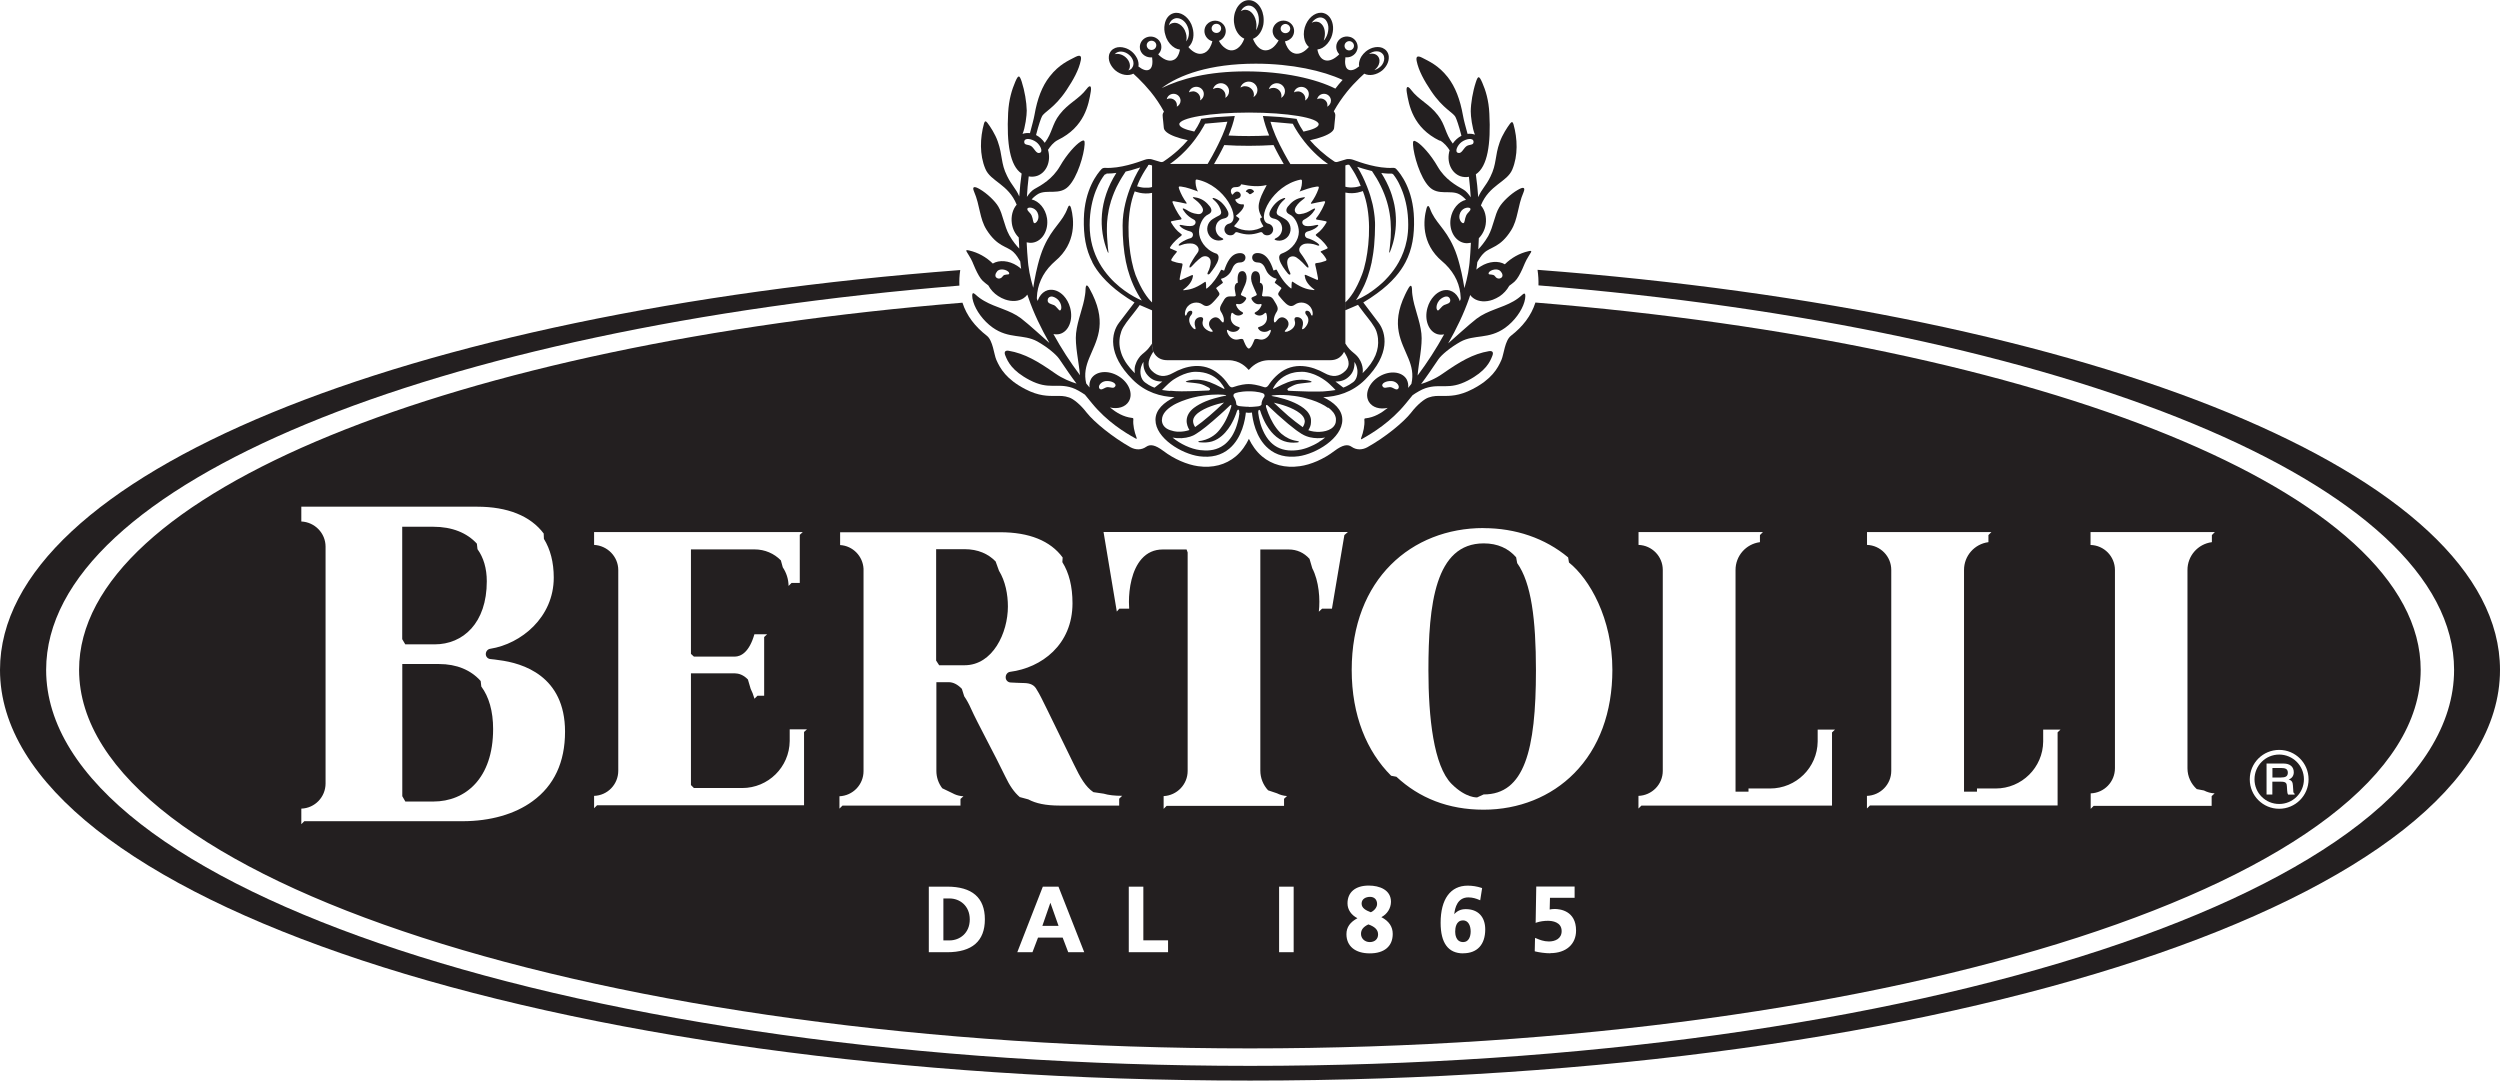 <?xml version="1.0" encoding="UTF-8"?>
<svg xmlns="http://www.w3.org/2000/svg" id="Layer_2" data-name="Layer 2" viewBox="0 0 327.81 141.69">
  <defs>
    <style>
      .cls-1 {
        fill: #231f20;
        stroke-width: 0px;
      }
    </style>
  </defs>
  <g id="Layer_1-2" data-name="Layer 1">
    <g>
      <path class="cls-1" d="M10.37,87.83c0,27.42,68.73,49.64,153.52,49.64s153.52-22.23,153.52-49.64c0-23.24-49.39-42.75-116.08-48.16-.55,1.73-1.66,3.16-3.2,4.35-.81.62-.94,2.45-1.25,3.16-.5,1.16-1.3,2.55-3.79,3.84-1.78.93-3,.9-3.98.9-.63-.01-1.12-.03-1.78.2-.56.18-1.5.94-2.3,1.99-.98,1.25-3.39,3.23-5.75,4.54-.66.36-1.43.38-2.06-.07-.5-.35-1.14-.28-2.26.56-1.37,1.05-3.09,1.8-4.53,1.99-1.92.27-3.63-.18-4.95-1.29-.78-.66-1.33-1.49-1.72-2.3-.39.81-.94,1.64-1.72,2.3-1.32,1.11-3.03,1.56-4.95,1.29-1.44-.2-3.15-.94-4.53-1.99-1.12-.84-1.75-.91-2.26-.56-.63.45-1.39.43-2.06.07-2.35-1.32-4.77-3.3-5.75-4.54-.8-1.05-1.74-1.81-2.3-1.99-.66-.23-1.15-.21-1.78-.2-.98,0-2.2.03-3.98-.9-2.48-1.29-3.28-2.68-3.79-3.84-.31-.7-.44-2.54-1.25-3.16-1.53-1.19-2.64-2.61-3.19-4.33C59.63,45.13,10.37,64.62,10.37,87.83ZM124.19,124.86h-2.4v-8.6h2.4c3.28,0,4.95,1.44,4.95,4.29s-1.67,4.31-4.95,4.31ZM140.07,124.86l-.73-1.92h-3.23c-.06.14-.73,1.92-.73,1.92h-1.99l3.35-8.6h2.05l3.38,8.6h-2.1ZM153.16,124.86h-5.15v-8.6h1.91v7.04h3.24v1.56ZM169.63,124.86h-1.91v-8.6h1.91v8.6ZM179.61,125.01c-1.91,0-3.06-.95-3.06-2.52,0-.91.48-1.57,1.44-2.09-.81-.42-1.3-1.12-1.3-1.95,0-1.46,1.04-2.33,2.78-2.33,1.42,0,2.92.56,2.92,2.13-.01.85-.5,1.62-1.26,2.01,1,.52,1.49,1.25,1.49,2.2,0,1.61-1.09,2.55-3,2.55ZM191.86,125.01c-1.96,0-2.96-1.35-2.96-4.01h0c0-3.1,1.29-4.87,3.55-4.87.61,0,1.23.1,1.81.29l.08.04-.25,1.59-.14-.06c-.36-.15-.83-.32-1.41-.32-1.43,0-1.77,1.36-1.85,2.2.39-.44.87-.66,1.51-.66,1.6,0,2.55,1,2.55,2.66,0,1.99-1.05,3.13-2.89,3.13ZM203.31,125c-.72,0-1.49-.12-1.99-.24l-.08-.03.04-1.75.21.08c.39.17.94.39,1.61.39.81,0,1.67-.36,1.67-1.36,0-1.21-1.26-1.35-1.8-1.35-.5,0-1,.07-1.47.22l-.14.06.08-4.77h5.03v1.47h-3.23c-.01.18-.03,1.32-.04,1.54.18-.04.39-.07.66-.07.66,0,2.8.21,2.8,2.83,0,1.8-1.32,2.96-3.37,2.96ZM295,102.18c0-2.13,1.73-3.85,3.86-3.85h0c2.13,0,3.85,1.73,3.85,3.86h0c0,2.13-1.73,3.86-3.86,3.86h0c-2.13,0-3.86-1.73-3.85-3.86h0ZM274.13,69.77h16.29l-.39.39h0v.93c-1.84.24-3.21,1.81-3.2,3.66v25.99c0,1.09.48,2.06,1.22,2.73l.94.18s0,0,0,0c.42.22.9.36,1.4.38l-.39.36v1.28h-15.47l-.39.39h0s0,0,0,0v-2.03c1.78-.06,3.18-1.52,3.18-3.3v-25.99c0-1.78-1.43-3.24-3.2-3.28v-1.68ZM244.79,104.36c1.77-.06,3.2-1.5,3.2-3.28v-26.35c0-1.77-1.41-3.22-3.18-3.28v-1.68h16.31l-.39.39v.93c-1.84.24-3.21,1.81-3.2,3.66v29.06h1.7v-.42h2.45c3.42,0,6.2-2.75,6.23-6.16v-1.56h2.27s0,0,0,0l-.38.36v9.59h-24.61l-.39.39v-1.65ZM214.83,104.36c1.77-.06,3.2-1.5,3.2-3.28v-26.35c0-1.77-1.41-3.22-3.18-3.28v-1.68h16.31l-.39.39v.93c-1.84.24-3.21,1.81-3.2,3.66v29.06h1.7v-.42h2.83c3.42,0,6.2-2.74,6.24-6.16v-1.56h2.27s-.39.37-.39.37v9.59h-24.99l-.39.39h0v-1.65ZM194.53,69.25c4.18,0,8.07,1.32,11.09,3.84l.11.67c2.67,2.13,5.69,7.31,5.69,14.08,0,5.55-1.73,10.25-5.01,13.56-3.03,3.07-7.25,4.77-11.88,4.77s-8.43-1.53-11.43-4.32l-.69-.13c-3.18-3.18-5.17-7.88-5.17-13.88,0-11.93,7.89-18.6,17.28-18.6ZM176.74,69.76h0s-.46.4-.46.4c-.13.81-1.53,9.06-1.63,9.65h-1.29l-.42.39h-.01c.19-1.59.03-4-.87-5.71,0,0,0,.01.01.02l-.36-1.23c-.73-.81-1.65-1.23-2.73-1.23h-3.72v29c0,.96.37,1.88,1.02,2.58h0s1.16.39,1.16.39c.4.2.84.33,1.32.36h0s-.39.36-.39.36v.93h-15.4l-.39.39h0v-1.67c1.75-.09,3.15-1.53,3.15-3.3v-27.36h0v-1.29l-.14-.39h-3.14c-1.09,0-2.02.41-2.75,1.23-1.3,1.47-1.67,3.87-1.67,5.65,0,.32.01.62.03.88h-1.29l-.33.38-1.74-10.43h32.03ZM110.06,104.41c1.77-.07,3.17-1.52,3.17-3.3,0,0,.01-26.48,0-26.53-.09-1.67-1.41-3.01-3.07-3.11v-1.68h20.98c3.82,0,6.59,1.12,8.2,3.31h0s-.04.61-.04.61c.88,1.4,1.33,3.2,1.33,5.39,0,5.47-4.09,8.46-8.16,8.99-.35.04-.6.35-.6.71v.03c0,.35.28.64.63.66.55.04,1,.04,1.36.06.13,0,.25.01.36.01.91.01,1.42.27,1.74.9.34.52.73,1.33,1.33,2.55l.21.43,3.3,6.76c.86,1.78,1.53,2.96,2.57,3.67l1.35.2c.64.19,1.43.28,2.42.28h0s-.39.38-.39.38v.9h-7.8c-1.82,0-3.13-.28-4.11-.81l-1.11-.3s0,.01.01.02c-.78-.66-1.37-1.56-1.91-2.69-1.35-2.82-3.73-7.17-4.5-8.91-.28-.64-.59-1.19-.9-1.64l-.31-.98c-.56-.58-1.14-.87-1.73-.87h-1.61v11.64c0,.82.27,1.62.77,2.27h0s1.37.66,1.37.66c.08.04.16.08.24.12.36.16.76.25,1.17.27h0s-.39.35-.39.35v.87h-15.47l-.39.39h-.01v-1.61ZM77.9,104.36c1.77-.06,3.17-1.51,3.17-3.3v-26.31c0-1.77-1.43-3.21-3.17-3.3v-1.68h27.36s0,0,0,0l-.39.36v6.31h-1.08l-.39.39c-.01-.9-.29-1.74-.76-2.44l-.25-.91c-.88-.9-2.1-1.44-3.45-1.44h-8.34v13.7l.39.36h0s0,0,0,0h0s1.3,0,1.3,0h0s4.05,0,4.05,0c.84-.01,1.91-.6,2.58-2.93h1.67s-.39.36-.39.36v7.7h-.88l-.39.39h0c-.15-.52-.32-.95-.5-1.3,0,0,0,0,0,0l-.36-1.22c-.59-.62-1.21-.8-1.72-.81h-5.75v14.65l.39.39h1.3s3.77,0,3.77,0h1.26c3.41,0,6.19-2.74,6.23-6.16v-1.54h2.27s0,0,0,0l-.39.35v9.61h-27.14l-.39.39v-1.65ZM39.51,106.03c1.78-.06,3.18-1.52,3.18-3.3v-31.05c0-1.78-1.42-3.22-3.18-3.3v-1.94h23.07c3.94,0,6.98,1.19,8.73,3.54,0,0-.01-.01-.02-.02l.03.7c.84,1.36,1.29,3.06,1.29,5.08,0,5.22-4.29,8.69-8.32,9.33-.34.04-.59.35-.59.69v.03c.01.34.28.61.62.63.38.04.76.08,1.12.14,3.09.39,8.65,2.05,8.65,9.38,0,4-1.43,7.07-4.26,9.12-2.31,1.7-5.57,2.62-9.16,2.62h-20.77l-.39.39v-2.05Z"></path>
      <path class="cls-1" d="M201.61,35.39c.1.71.14,1.39.12,2.03,68.93,5.57,120.06,26.03,120.06,50.42,0,28.68-70.68,51.92-157.87,51.92S6.05,116.52,6.05,87.84c0-24.36,50.98-44.79,119.75-50.39-.03-.64,0-1.32.11-2.04C52.83,40.98,0,62.34,0,87.84c0,29.75,71.87,53.85,163.91,53.85s163.9-24.11,163.9-53.85c0-25.54-52.97-46.92-126.2-52.46Z"></path>
      <path class="cls-1" d="M179.74,119.62c.41-.17.83-.62.83-1.08,0-.58-.36-.94-.92-.94s-1.11.27-1.11.88.58.9,1.21,1.14Z"></path>
      <path class="cls-1" d="M123.15,87.23h3.32c3.72,0,5.69-4.26,5.69-7.7,0-1.58-.33-3.33-1.17-4.69l-.44-1.22c-.95-.98-2.29-1.61-4.08-1.61h-3.72v14.61l.39.6h0Z"></path>
      <path class="cls-1" d="M179.43,121.21c-.67.32-.97.7-.97,1.25,0,.6.5,1.07,1.15,1.07s1.09-.39,1.09-1-.42-1.02-1.28-1.32Z"></path>
      <path class="cls-1" d="M191.82,120.69c-.91,0-1.01,1.02-1.01,1.47,0,.32.07,1.37,1.05,1.37.73,0,.98-.74.98-1.39,0-.7-.27-1.46-1.02-1.46Z"></path>
      <path class="cls-1" d="M136.68,121.4h2.12c-.08-.25-.91-2.59-1.07-3.03-.14.43-.97,2.78-1.05,3.03Z"></path>
      <path class="cls-1" d="M53.13,105.1h3.69c4.21,0,7.84-3.03,7.84-9.51,0-2.35-.55-4.22-1.55-5.57h0s-.08-.72-.08-.72c-1.28-1.44-3.14-2.23-5.47-2.23h-4.81v17.33h0l.39.68v.02Z"></path>
      <path class="cls-1" d="M299.99,101.32c0-.48-.31-.62-.9-.62h-1.12v1.25h1.11c.6,0,.91-.15.91-.63Z"></path>
      <path class="cls-1" d="M298.86,105.42c1.79,0,3.24-1.45,3.24-3.24,0-1.79-1.45-3.23-3.24-3.24-1.79,0-3.24,1.45-3.24,3.24v.02c0,1.78,1.45,3.23,3.24,3.22ZM297.21,100.12h1.99s.25,0,.25,0c.81,0,1.32.42,1.32,1.14,0,.46-.25.81-.67.95.43.13.53.36.56.81l.04.59c.01.24.01.38.18.46v.12h-.85c-.1-.15-.11-.32-.13-.55l-.03-.49c-.01-.42-.11-.65-.73-.65h-1.18v1.68h-.76v-4.08Z"></path>
      <path class="cls-1" d="M53.13,84.49h3.87c3.72,0,6.83-2.79,6.83-8.27,0-1.7-.43-3.12-1.22-4.21l-.08-.72c-1.29-1.42-3.25-2.22-5.71-2.22h-4.08v14.74h0l.39.66h0Z"></path>
      <path class="cls-1" d="M124.51,117.81h-.81v5.5h.81c1.32,0,2.65-.94,2.65-2.75s-1.33-2.75-2.65-2.75Z"></path>
      <path class="cls-1" d="M163.88,24.78c-.2,0-.39.1-.5.27-.03.06-.03.08.03.1.28.07.36.32.48.32s.32-.15.49-.28c.06-.03.07-.06.03-.13-.11-.17-.29-.28-.52-.28Z"></path>
      <path class="cls-1" d="M160.98,27.67c-.31-.69-.95-1.39-1.63-1.64-.27-.11-.59-.15-.1.26.53.45.83,1.15.87,1.49.03.18-.06.36-.22.45-.3.15-.6.31-.88.49-.71.44-.94,1.37-.5,2.09.35.59,1.05.86,1.71.67.25-.07.22-.17.01-.27-.55-.23-.9-.81-.83-1.43.11-.76.65-1.05,1.11-1.14.62-.13.64-.59.46-.98Z"></path>
      <path class="cls-1" d="M172.67,31.81c-.41-.28-.91-.5-1.22-.57-.42-.1-.52-.77.04-.9.44-.11.88-.32,1.11-.5.42-.34.3-.41-.13-.31-.35.09-.94.17-1.29.09-.52-.14-.52-.66-.2-.81.46-.24.87-.56,1.14-.9.53-.65.36-.7-.17-.38-.41.25-.76.46-1.49.55-.52.07-.74-.35-.67-.66.1-.39.53-.87.95-1.18.46-.34.59-.48-.18-.3-.79.18-1.26.62-1.7,1.16-.24.32-.32.74.2,1,.76.32,1.25,1.43,1.25,2.3,0,1.03-.79,2.31-2.2,2.83-.36.13-.43.43-.35.78.14.61.73,1.39,1.1,1.84.03.04.06.07.1.1.1.08.21.08.24,0,.02-.05,0-.15-.07-.28-.2-.34-.34-.94-.35-1.23,0-.16.02-.3.07-.42.19-.42.74-.52,1.13-.27.11.07.24.17.38.28.27.23.57.52.8.78.39.45.56.35.27-.22-.1-.19-.21-.37-.32-.55-.18-.29-.37-.58-.58-.85-.43-.52,0-1.11.59-1.23.39-.07,1.02-.01,1.43.15.52.23.6.04.13-.29Z"></path>
      <path class="cls-1" d="M159.41,33.23c-1.42-.52-2.19-1.81-2.19-2.83,0-.87.48-1.98,1.24-2.3.52-.25.43-.67.2-1-.43-.55-.91-.98-1.68-1.17-.79-.18-.66-.04-.2.3.42.31.85.79.95,1.18.07.31-.15.73-.67.66-.73-.09-1.08-.3-1.47-.55-.55-.32-.71-.27-.18.38.27.34.67.66,1.14.9.32.15.32.67-.2.81-.35.08-.94,0-1.29-.08-.42-.1-.55-.03-.13.31.22.18.67.39,1.11.5.56.13.46.8.04.9-.31.07-.81.29-1.22.57-.48.34-.38.52.12.29.41-.17,1.04-.22,1.43-.15.59.13,1.02.71.59,1.23-.21.28-.4.56-.58.86-.11.18-.21.36-.31.54-.29.57-.12.67.27.22.23-.26.52-.55.79-.78.14-.12.27-.22.38-.29.4-.25.94-.15,1.13.27.05.12.08.25.07.42-.01.29-.15.9-.35,1.23-.07.14-.09.23-.06.28.03.08.13.07.23,0,.04-.02.07-.06.1-.1.36-.45.96-1.24,1.09-1.84.08-.35,0-.65-.35-.78Z"></path>
      <path class="cls-1" d="M169.01,30.82c.43-.72.21-1.65-.5-2.09-.29-.18-.58-.34-.88-.49-.16-.09-.25-.27-.23-.45.04-.34.34-1.04.87-1.49.49-.42.17-.38-.1-.26-.67.25-1.32.95-1.63,1.64-.18.39-.15.85.46.98.46.08,1,.38,1.11,1.14.07.62-.28,1.21-.81,1.43-.21.1-.25.2.01.27.65.19,1.35-.09,1.7-.67Z"></path>
      <path class="cls-1" d="M143.23,34.4c.34.65.78,1.29,1.32,1.9.65.74,1.44,1.46,2.42,2.18.54.39,1.14.79,1.79,1.18,0,0-1.29,1.7-2.02,2.65-1.01,1.32-1.59,4.11,1.77,7.46,1.71,1.71,3.73,2.24,5.5,2.31-1.37.66-2.5,1.63-2.5,2.97,0,2.41,3.45,4.47,5.74,4.78,1.59.21,2.9-.12,3.94-1,1.7-1.43,2.09-3.87,2.17-4.74,0,0,.24.04.39.04.17,0,.41-.04.41-.04.08.87.46,3.31,2.17,4.74,1.02.87,2.35,1.21,3.93,1,2.29-.31,5.75-2.37,5.75-4.78,0-1.35-1.12-2.31-2.5-2.97,1.75-.07,3.79-.6,5.5-2.31,3.35-3.35,2.76-6.14,1.75-7.46-.71-.95-2-2.65-2-2.65.66-.39,1.26-.79,1.8-1.19.98-.71,1.78-1.44,2.42-2.18.54-.62.97-1.25,1.31-1.9.9-1.72,1.18-3.58,1.12-5.72-.1-3.84-1.78-5.93-2.33-6.51-.1-.13-.35-.17-.45-.15-1.98.11-4.26-.71-5.23-1.07-.31-.11-.73-.1-.86-.06-.13.04-.95.28-1.14.34-.18.07-.41,0-.46-.06-1.39-.93-2.42-1.9-3.17-2.77,1.31-.29,2.29-.65,2.79-1.05.25-.2.38-.41.38-.62,0-.25.15-1.3.15-1.61,0-.18-.07-.35-.2-.52.5-.9,1.09-1.76,1.74-2.57.5-.62,1.05-1.21,1.63-1.77.2-.2.42-.39.63-.59.65.34,1.61.18,2.36-.43.25-.22.46-.48.6-.74.19-.34.28-.72.25-1.11-.03-.28-.14-.53-.32-.74-.15-.17-.34-.28-.53-.37-.38-.14-.83-.14-1.28,0-.33.11-.64.28-.91.51-.21.18-.39.39-.53.6-.22.35-.34.74-.34,1.11,0,.07.01.14.03.21-.55.45-1.06.62-1.42.43-.21-.1-.34-.34-.39-.64-.06-.28-.04-.6.01-.98.28.03.55-.01.8-.13.35-.17.63-.46.74-.85.03-.08.04-.17.06-.25.04-.55-.24-1.07-.73-1.33-.08-.04-.18-.09-.29-.11-.36-.1-.74-.06-1.07.11-.31.17-.56.46-.67.83-.04.17-.06.34-.04.5.03.31.17.61.39.83-.1.11-.18.2-.3.28-.55.46-1.14.67-1.63.49-.25-.09-.45-.25-.6-.49-.17-.24-.27-.55-.34-.9.23-.03.44-.1.65-.21.48-.27.88-.73,1.15-1.33.04-.11.08-.24.13-.37.14-.49.17-.97.08-1.4-.14-.72-.56-1.29-1.18-1.46-.87-.24-1.85.39-2.33,1.46-.25.55-.34,1.17-.24,1.77.08.5.29.93.63,1.21l-.13.13c-.52.56-1.12.85-1.7.73-.39-.09-.71-.34-.95-.73-.15-.24-.28-.53-.36-.87.33-.05.63-.22.86-.46.21-.24.34-.55.34-.9,0-.32-.11-.63-.32-.87-.25-.3-.65-.49-1.08-.49-.41,0-.81.18-1.08.49-.21.24-.34.55-.34.87,0,.33.13.65.35.9.12.14.27.26.44.34-.24.42-.52.77-.84,1-.3.21-.62.32-.94.3-.28-.01-.53-.13-.76-.3-.34-.27-.62-.69-.83-1.21.09-.03.18-.07.25-.12.56-.32.97-.97,1.12-1.77.03-.2.04-.39.04-.59,0-1.43-.87-2.59-1.95-2.59s-1.96,1.16-1.96,2.59c0,.2.02.39.06.59.14.8.56,1.44,1.11,1.77.06.04.13.07.2.1-.2.55-.49.97-.84,1.23-.23.17-.48.28-.74.3-.32.03-.65-.08-.94-.3-.31-.21-.59-.53-.81-.94.22-.08.41-.22.56-.39.21-.24.34-.55.34-.9,0-.32-.11-.63-.32-.87-.25-.3-.64-.49-1.08-.49-.41,0-.81.18-1.08.49-.21.24-.32.55-.32.87,0,.33.12.65.34.9.18.21.43.37.7.43-.08.34-.21.65-.36.9-.24.39-.57.65-.97.73-.56.13-1.18-.17-1.7-.73-.04-.04-.07-.08-.11-.13.32-.28.55-.7.63-1.21.07-.42.04-.89-.1-1.36-.04-.14-.09-.28-.14-.41-.48-1.07-1.46-1.7-2.34-1.46-.62.17-1.04.74-1.16,1.46-.09.47-.06.95.09,1.4.03.13.07.25.12.37.25.6.67,1.06,1.14,1.33.2.11.42.18.65.21-.06.35-.17.66-.32.9-.15.24-.35.41-.6.49-.49.18-1.08-.03-1.64-.49-.1-.08-.2-.17-.29-.28.23-.22.38-.51.41-.83.01-.17,0-.34-.04-.5-.11-.37-.36-.66-.69-.83-.42-.22-.92-.22-1.35,0-.49.26-.79.78-.73,1.33l.04.25c.12.38.4.69.76.85.25.11.53.16.8.13.05.32.06.66.01.98-.06.31-.2.55-.41.64-.35.18-.85.01-1.4-.43.01-.07.01-.14.03-.21,0-.37-.11-.76-.35-1.11-.33-.53-.84-.93-1.44-1.11-.44-.14-.9-.14-1.26,0-.21.09-.39.2-.53.36-.18.21-.3.46-.32.74-.04.35.04.74.25,1.11.16.28.36.53.6.74.74.62,1.7.77,2.36.43l.63.59c.57.56,1.12,1.15,1.63,1.77.66.81,1.25,1.69,1.75,2.61-.11.15-.17.31-.17.48,0,.31.15,1.36.15,1.61,0,.21.14.42.38.62.5.4,1.47.76,2.77,1.04-.74.87-1.77,1.85-3.16,2.78-.07.06-.28.13-.46.06-.18-.06-1.01-.3-1.14-.34-.13-.04-.55-.06-.86.06-.97.35-3.25,1.18-5.23,1.07-.1-.01-.35.03-.45.15-.55.58-2.24,2.67-2.33,6.51-.05,2.15.23,4.01,1.13,5.73ZM181.29,7.06c.09.09.15.2.18.32.1.34.01.76-.24,1.11-.09.11-.18.23-.31.32-.21.18-.45.31-.71.38.03-.03.07-.04.08-.07.21-.17.38-.38.49-.63.17-.39.14-.81-.1-1.11l-.03-.03c-.25-.3-.7-.38-1.14-.27.6-.45,1.37-.48,1.77-.03ZM148.41,8.95c-.11.14-.27.22-.45.28.38-.48.21-1.24-.38-1.74-.45-.38-1-.5-1.42-.38l.03-.03c.41-.46,1.23-.42,1.85.1.62.52.77,1.3.36,1.77ZM151.51,6.28c-.12.17-.31.27-.52.27-.21,0-.4-.09-.52-.27-.07-.1-.11-.21-.11-.34,0-.34.28-.6.63-.6s.63.27.63.6c0,.12-.04.24-.11.34ZM150.12,50.13c-.52-.39-.7-1.23-.51-1.97,0,0,0,0,0,0,.07-.25.17-.49.33-.7,0,0,0,0,0,.02,0,.07-.03.33.03.65,0,.02,0,.05.01.07,0,.03.01.06.02.09.08.3.22.64.5.94.48.53,1.01.8,1.91.8h0s-1.02.8-1.02.8c0,0-.58-.17-1.26-.69ZM153.46,51.27s-.08,0-.12-.01c-.07,0-.14-.01-.21-.02-.03,0-.07,0-.1-.01-.36-.04-.61-.08-.66-.09,0,0-.01,0-.01,0,0,0,.16-.17.42-.42.08-.07.16-.16.25-.24.06-.05.12-.11.18-.17.07-.06.15-.13.23-.2.03-.02.06-.04.08-.07.08-.07.17-.13.26-.2,0,0,0,0,0,0,.05-.04.1-.07.15-.1.1-.07.21-.14.33-.2.14-.08.28-.16.43-.23,0,0,0,0,0,0,.65-.32,1.38-.56,2.08-.56,1.44,0,2.37.52,2.96,1.07.02.02.04.04.06.05.03.03.06.06.09.09.05.05.1.1.14.16.21.25.36.48.46.65.02.04.04.07.06.11,0,0,0,0,0,0,0,0,0,.02.01.02.01.05.01.08,0,.09,0,0,0,0,0,0,0,0-.01,0-.02,0-.01,0-.02,0-.04,0-.01,0-.03-.01-.05-.02-.03-.02-.07-.04-.12-.06-.01,0-.03-.02-.05-.03-.04-.02-.07-.04-.11-.06-.02-.01-.05-.03-.08-.04-.02-.01-.05-.03-.08-.04-.36-.19-.87-.44-1.4-.64-.04-.01-.08-.03-.12-.04,0,0-.01,0-.02,0-.2-.07-.41-.13-.61-.17-1.14-.24-2.19-.01-2.36.15-.01.01-.01.02,0,.03,0,0,0,0,0,0s0,0,.01,0c0,0,.01,0,.02.01.13.05.5.07.95.12.03,0,.06,0,.09.01.05,0,.11.01.16.02.03,0,.05,0,.08.01.03,0,.05,0,.08.01.13.02.27.04.4.06.48.1.95.37,1.14.47,0,0,0,0,.01,0,.29.16.26.28.19.35-.02.02-.03.03-.05.04-.03.02-.05.03-.05.03,0,0-2.31.11-3.6.11-.52,0-1.05-.03-1.49-.08ZM152.36,55.06c0-.76.6-1.4,1.45-1.91.03-.02.06-.03.08-.05.06-.03.12-.07.18-.1.07-.04.13-.07.2-.1h0c.07-.04.15-.07.22-.1t0,0c.05-.02.11-.05.16-.07.11-.05.22-.09.33-.14.06-.02.11-.04.17-.06.02,0,.04-.01.06-.02.11-.04.22-.08.33-.12h0c.14-.05.29-.09.44-.14.15-.04.29-.08.44-.12t0,0c.48-.12.95-.21,1.38-.26,1.61-.22,2.58-.13,2.97-.06,0,0,0,0,0,0,0,0,0,.02,0,.03,0,0,0,.02.01.03h0c-.36.06-.86.17-1.42.33,0,0,0,0,0,0-.09.03-.19.06-.28.08h0c-.1.03-.19.06-.29.09-.05.02-.1.04-.16.05-.18.06-.37.14-.55.21-.55.23-1.08.51-1.54.86-.59.46-.9,1-.94,1.59-.03.53.17.98.36,1.3-.03.01-.05.02-.08.03-.02,0-.04.01-.06.02-.05.02-.1.03-.15.04t0,0s-.08.02-.12.03c-.08.02-.16.03-.25.05-.08.01-.16.02-.23.03-.08,0-.16.01-.24.02h-.01c-.13,0-.26,0-.39,0-.07,0-.15,0-.22-.02-.04,0-.08,0-.11-.01-.07-.01-.15-.02-.22-.04-.33-.07-.64-.18-.9-.34-.42-.28-.63-.66-.63-1.15ZM160.49,52.79c-.62.6-1.27,1.19-1.92,1.75-.64.55-1.3,1.07-1.86,1.46-.13-.2-.27-.48-.27-.79v-.06c.03-.35.24-.67.62-.98.98-.76,2.47-1.18,3.44-1.39ZM162.52,54.18c-.02.16-.05.36-.09.59-.01.08-.03.16-.05.24-.02.11-.05.23-.09.35-.02.06-.03.12-.05.18-.03.11-.07.22-.1.33-.04.11-.08.23-.12.34-.09.23-.2.46-.32.69-.1.19-.22.39-.36.57-.13.18-.28.36-.44.52-.08.08-.16.16-.25.23-.04.04-.09.07-.13.1-.03.02-.07.05-.1.07-.4.29-.85.48-1.35.59-.13.03-.25.05-.39.06-.41.05-.85.04-1.33-.02-1.21-.15-2.59-.81-3.6-1.64.79.15,1.64.09,2.3-.12.14-.04.27-.09.39-.15.11-.06.24-.11.36-.2h.01s.02-.02.03-.03c0,0,0,0,.01,0,.36-.22.77-.52,1.21-.87.05-.04.1-.08.15-.12.1-.08.2-.16.3-.25h0c.05-.04.1-.08.15-.13.06-.05.11-.09.17-.14.06-.05.11-.09.17-.14.11-.1.22-.19.33-.29h0c.22-.19.44-.39.66-.58.44-.39.87-.79,1.29-1.2.06-.06.12-.08.16-.04,0,0,0,0,0,0,0,0,0,0,0,0,.03.03.04.1,0,.21-.02.06-.04.12-.06.19,0,.02-.01.04-.02.07-.04.12-.09.26-.14.4-.07.18-.15.37-.24.57-.05.12-.11.24-.17.37-.05.09-.09.18-.14.28-.05.09-.1.19-.16.28-.04.06-.07.12-.11.18-.05.08-.1.16-.16.24-.08.12-.17.24-.25.35-.06.07-.12.15-.18.22-.06.07-.13.14-.19.21s-.13.13-.2.19c-.18.16-.37.29-.57.41h0c-.06.04-.13.08-.2.11-.02,0-.03.02-.05.03-.04.02-.08.04-.13.06-.25.12-.52.21-.79.27-.05.01-.09.02-.14.03-.05,0-.09.02-.14.02-.04,0-.09.02-.12.02-.02,0-.05.01-.07.02-.01,0-.03.01-.04.02-.06.03-.07.06-.03.08.01,0,.03.02.05.02.02,0,.05.01.09.02.04,0,.08,0,.12.01.54.05,1.05.02,1.53-.12.26-.08.5-.19.73-.33.76-.46,1.31-1.15,1.72-1.82.06-.1.11-.19.16-.29.05-.09.09-.17.13-.25.04-.08.08-.16.12-.24.02-.04.04-.08.05-.12.02-.04.04-.09.06-.13.13-.3.22-.56.28-.76.04-.12.09-.19.14-.22,0,0,.01,0,.02,0,.02,0,.03,0,.05,0,0,0,.02,0,.03.02,0,0,0,0,.01.01.01.01.02.03.03.05,0,.02.02.04.02.07.02.07.02.17,0,.29ZM163.76,53.34c-.56,0-1.11-.08-1.18-.08-.02,0-.06-.01-.1-.02,0,0-.02,0-.03,0-.15-.04-.36-.12-.34-.28,0-.07-.02-.18-.05-.3,0-.02-.01-.04-.02-.06,0-.02-.01-.04-.02-.06-.02-.06-.04-.11-.06-.16,0,0,0,0,0-.01-.05-.11-.1-.21-.14-.27-.02-.03-.04-.06-.06-.1,0-.01,0-.02-.01-.03,0,0,0,0,0,0,0-.02-.01-.03-.01-.05,0-.01,0-.03,0-.04,0,0,0-.01,0-.02,0-.02,0-.04,0-.06,0,0,0,0,0,0,0-.02,0-.04.02-.06,0-.01,0-.02.01-.03,0-.01.02-.03.03-.04,0,0,.01-.02.02-.02,0-.01.02-.02.03-.03.01,0,.02-.01.03-.02.08-.06.7-.29,1.89-.29s1.82.24,1.91.3c.14.1.16.25.11.39,0,.02-.02.04-.03.06-.01.02-.03.04-.04.06,0,.01-.02.02-.03.04-.13.19-.3.62-.27.82.02.16-.19.24-.33.28,0,0-.02,0-.03,0,0,0,0,0,0,0-.04.01-.08.02-.09.02-.07,0-.62.08-1.19.08ZM172.95,57.96c-.22.14-.44.26-.68.38-.16.08-.32.15-.49.22-.06.03-.13.05-.19.08-.1.04-.19.07-.29.11-.1.03-.19.06-.29.09-.07.02-.14.04-.22.06-.06.01-.11.03-.16.04-.16.04-.31.06-.47.08-.14.02-.27.03-.4.04-1.16.08-2.13-.2-2.89-.84-.09-.07-.17-.15-.25-.23-.11-.11-.21-.23-.31-.35-.06-.08-.12-.16-.18-.25-.03-.04-.06-.08-.09-.13-.08-.13-.16-.26-.23-.39h0c-.07-.13-.13-.26-.19-.39s-.11-.26-.16-.38c-.02-.06-.05-.13-.07-.19-.04-.13-.08-.25-.12-.37-.16-.55-.24-1.04-.28-1.36-.02-.15,0-.26.02-.34,0-.02.02-.04.03-.06,0,0,0,0,0,0,0,0,0-.01.01-.01,0,0,0,0,.01-.01.04-.03.08-.03.12.01,0,0,.02.01.02.02,0,0,.02.02.02.03,0,0,.01.02.02.03,0,.02.02.03.02.05,0,.02.02.04.02.06.01.03.02.07.03.1.02.07.05.15.08.23.01.04.03.08.05.12.08.22.19.48.32.75.09.18.18.37.3.56.03.05.06.1.09.14.06.09.12.19.18.28.03.05.07.09.1.14.09.12.19.25.29.37.09.11.19.21.29.31.23.23.49.44.77.61.07.04.14.08.2.11.04.02.07.03.11.05.07.03.14.06.21.09h0s.07.03.11.04c.5.17,1.05.22,1.64.16.14-.01.22-.03.25-.06.02-.02.02-.04,0-.06-.03-.03-.12-.06-.25-.08-.77-.11-1.44-.45-2.02-.94-.07-.06-.14-.12-.2-.19-.69-.69-1.2-1.68-1.52-2.47-.06-.15-.12-.3-.16-.43-.06-.17-.11-.32-.15-.45,0,0,0-.01,0-.02,0,0,0-.01,0-.02,0-.02,0-.04,0-.06,0-.07,0-.11.04-.13.04-.03.11-.02.17.04.85.82,1.72,1.6,2.62,2.36.04.03.08.07.12.1.31.26.62.5.91.72.04.03.08.06.12.09.05.03.09.07.14.1.19.13.36.25.52.35.01,0,.02,0,.03.02,0,0,0,0,.01.01h.02c.06.04.13.08.19.11.06.03.12.06.18.09.16.07.33.14.52.19.06.02.13.03.19.05.61.14,1.32.16,1.98.03-.25.21-.53.41-.82.58ZM171.09,55.16v.06c0,.31-.14.59-.27.79-.65-.46-1.27-.95-1.88-1.46-.71-.63-1.42-1.28-1.91-1.75.95.21,2.45.63,3.42,1.39.39.31.6.63.63.98ZM174.16,53.44c.15.11.28.22.4.34.1.1.19.2.27.3.03.04.06.08.09.13.01.02.03.04.04.07.03.05.06.1.08.15.01.03.02.05.03.08.01.03.02.05.03.08.04.1.06.21.07.31,0,.03,0,.06,0,.08,0,.03,0,.06,0,.08,0,.09,0,.18-.02.26,0,.01,0,.02,0,.03,0,.04-.02.09-.03.13-.09.29-.28.53-.58.73-.8.52-2.15.52-2.99.2,0,0,0,0,0,0,.02-.03.03-.05.05-.08.01-.02.03-.05.05-.08.01-.02.02-.04.03-.06.04-.08.08-.16.11-.25.01-.03.02-.06.03-.09.02-.05.03-.1.04-.15,0-.03.02-.07.02-.1,0-.01,0-.02,0-.03.02-.14.03-.29.02-.45,0-.03,0-.06,0-.08,0-.03,0-.06-.01-.08,0-.03,0-.06-.01-.08,0-.04-.02-.09-.03-.13-.07-.26-.21-.51-.4-.75-.03-.03-.06-.07-.09-.1-.03-.03-.06-.06-.09-.09-.09-.09-.19-.18-.3-.27-.97-.75-2.35-1.2-3.37-1.44-.07-.02-.14-.03-.2-.05-.01,0-.02,0-.03,0-.24-.05-.46-.1-.63-.13,0,0,0,0,0,0,0-.02.01-.03.02-.05,0,0,0,0,0,0,0,0,0,0,0,0,.07-.01.15-.02.24-.04.02,0,.04,0,.07,0,.38-.04.98-.07,1.83,0,.02,0,.03,0,.05,0,.24.02.5.05.79.09.29.04.6.09.92.16.05,0,.09.02.14.03.09.02.19.04.28.07.28.07.57.15.85.24.23.07.45.15.67.24.19.08.38.16.56.25.36.17.7.37.99.58ZM175.15,51.14s-.15.02-.41.06c-.09.01-.19.02-.31.04-.22.02-.47.05-.74.07-.09,0-.18.01-.27.02-.05,0-.09,0-.14,0-.09,0-.18,0-.28.01-.05,0-.1,0-.15,0-.09,0-.19,0-.29,0-.15,0-.31,0-.48,0h0c-.07,0-.14,0-.21,0-.04,0-.07,0-.11,0h-.01s-.08,0-.12,0c-1.24-.03-2.67-.1-2.67-.1,0,0-.08-.03-.12-.09,0,0-.01-.02-.02-.03,0,0,0,0,0,0,0,0,0-.01,0-.02,0-.02,0-.05,0-.07,0,0,0-.02,0-.02.02-.06.09-.12.22-.19.09-.05.25-.14.46-.24.03-.01.06-.03.09-.04.04-.02.07-.03.11-.05.04-.02.09-.03.13-.05.06-.02.13-.04.19-.06.05-.02.11-.03.16-.04.13-.02.27-.05.41-.06.18-.02.35-.04.51-.06.06,0,.12-.01.17-.02.06,0,.11-.01.16-.02.03,0,.07,0,.1-.01.22-.02.37-.04.43-.07.03-.01.04-.03.02-.05-.17-.17-1.22-.39-2.37-.15-.5.11-1.02.32-1.47.53-.2.09-.39.19-.56.27-.05.02-.09.05-.14.07-.04.02-.09.04-.12.06-.03.02-.06.03-.08.04-.08.04-.15.07-.2.1-.02.01-.03.02-.04.02-.01,0-.02,0-.03,0-.01,0-.02,0-.03,0,0,0,0,0-.01,0,0-.01-.01-.04,0-.07,0,0,0,0,0,0,0-.01,0-.03.02-.04.1-.18.27-.48.55-.79.04-.05.08-.09.13-.14.02-.02.05-.05.07-.07.34-.33.8-.65,1.41-.87.06-.02.11-.04.17-.06.05-.02.1-.03.16-.04.09-.02.19-.05.29-.07h0c.07-.01.15-.03.23-.04.06,0,.12-.02.18-.02.18-.02.37-.03.57-.03.23,0,.45.02.68.07.3.06.6.15.89.26.07.03.15.06.22.09.33.14.64.31.92.49.09.05.17.11.25.17.06.04.12.08.17.12h0c.17.12.31.25.44.36.07.07.14.13.2.19.02.02.04.04.06.06.08.08.16.15.23.22.02.02.04.04.06.06.02.02.04.05.07.07.15.15.23.24.23.24,0,0,0,0,0,0ZM177.4,50.13c-.69.52-1.26.69-1.26.69l-1.03-.79h0c.9,0,1.43-.27,1.92-.8.25-.27.39-.57.47-.84.03-.09.05-.18.06-.26.06-.31.04-.56.03-.64h0s0-.03,0-.03c.19.26.31.56.36.87,0,0,0,0,0,0,0,.03.01.07.02.1,0,.05.01.1.02.15.04.62-.15,1.24-.58,1.55ZM178,21.88c.22.07.43.14.65.21.17.05.35.1.53.15.24.07.48.13.72.19.22.33.43.65.62.97.06.11.12.22.18.32.03.06.07.12.1.18,1.49,2.77,1.8,5.38,1.46,8.33-.01.12-.03.24-.04.36-.02.12-.03.23-.05.35,0,.02,0,.04,0,.06,0,.03,0,.06,0,.08,0,0,0,.01,0,.02,0,.02.01.03.02.04h0s0,0,0,0c0,0,.02-.01.03-.03,0,0,0-.01.01-.02s0-.01.01-.02c.01-.02.02-.04.03-.07.12-.29.22-.58.31-.88.03-.1.06-.2.09-.3,0,0,0,0,0,0,.04-.16.09-.33.12-.49.02-.08.04-.17.05-.25.26-1.32.28-2.75,0-4.21-.03-.17-.07-.35-.12-.52-.06-.26-.14-.52-.22-.78-.06-.18-.12-.36-.19-.54-.3-.78-.69-1.57-1.19-2.35h0c.33.05.61.07.83.08.1,0,.19,0,.26,0,.07,0,.12,0,.17,0,.07,0,.13,0,.19.03.01,0,.03.01.04.02.02,0,.04.02.05.04,0,0,.01,0,.02.01.01.01.02.02.03.03.06.07.13.17.22.3.01.02.02.04.04.06.03.05.07.11.11.17.02.04.04.07.07.11.04.07.08.14.13.22.09.15.17.33.26.52.02.04.03.07.05.11.03.07.07.15.1.22.03.08.07.16.1.24.03.08.07.17.1.25.02.04.03.09.05.13.39,1.07.71,2.48.71,4.23h0c0,.34-.01.67-.04.99-.03.29-.06.57-.11.84-.01.07-.03.15-.04.22-.21,1.08-.59,2.04-1.05,2.87-.4.72-.87,1.35-1.36,1.9-.14.16-.29.31-.43.46-.05.05-.1.1-.15.15-.07.06-.13.13-.2.19-.34.31-.68.59-1,.83-.15.12-.31.22-.45.33-.06.04-.12.08-.18.12-.03.02-.06.04-.09.06-.03.02-.06.04-.08.06h0c-.06.04-.12.07-.18.11-.05.03-.1.06-.15.09,0,0-.01,0-.02.01-.05.03-.09.06-.14.08-.06.03-.11.06-.16.09-.07.04-.15.08-.21.12-.06.03-.12.06-.17.09-.38.19-.62.29-.64.3,0,0,0,0,0,0h0c.2-.3.39-.61.56-.92.08-.15.16-.3.24-.45,0,0,0,0,0,0,.08-.15.15-.31.23-.46.03-.06.06-.13.09-.19.06-.13.11-.25.16-.38.07-.17.14-.34.2-.52h0c.03-.07.05-.15.08-.23.2-.6.37-1.21.51-1.86,0-.01,0-.02,0-.04,0-.01,0-.02,0-.04.02-.08.03-.16.05-.24.04-.21.08-.42.11-.64.02-.11.03-.22.05-.33.03-.22.06-.44.08-.67.01-.11.02-.23.03-.34.07-.8.11-1.63.11-2.51,0-.26,0-.51-.03-.76,0-.06,0-.12-.01-.19,0-.1-.02-.19-.03-.29-.02-.15-.04-.31-.06-.46-.02-.13-.04-.26-.06-.38s-.05-.25-.07-.38c-.02-.08-.03-.17-.05-.25-.01-.07-.03-.13-.05-.2-.02-.09-.04-.18-.07-.26-.04-.17-.09-.34-.14-.51-.02-.08-.05-.17-.07-.25-.05-.16-.1-.32-.16-.48-.08-.23-.17-.46-.25-.67-.2-.5-.4-.95-.58-1.32-.1-.19-.18-.37-.27-.52-.03-.06-.06-.11-.09-.16-.03-.05-.06-.1-.08-.14,0-.01-.02-.03-.02-.04-.01-.03-.03-.06-.05-.08,0-.01-.01-.02-.02-.04-.01-.02-.02-.04-.04-.06-.07-.12-.12-.19-.12-.19,0,0,0,0,0,0ZM173.28,33.12c.17.18.45.52.62.84.03.04.04.09.03.13,0,.05-.04.09-.12.12-.36.14-.75.24-1.14.28-.22.01-.24.08-.2.29.07.3.18.78.26,1.22.03.17.06.33.09.48.03.24-.03.27-.23.17-.32-.14-.88-.39-1.29-.57-.24-.1-.24-.03-.21.13.04.35.25,1.02,1.15,1.68.21.15.15.15-.03.14-.6-.07-1.33-.14-2.65-1.05-.1-.07-.14-.07-.17.03-.03.13-.04.32-.04.71,0,.08,0,.14-.1.07-.25-.17-.86-.69-1.54-1.85-.09-.16-.19-.33-.28-.51-.04-.08-.08-.1-.14-.07-.08.04-.17.07-.25.1-.03.01-.06,0-.07-.03-.18-.58-.4-1.06-.66-1.43-.37-.53-.84-.82-1.43-.82-.41,0-.69.22-.69.59,0,.08.01.16.04.23.09.26.34.42.71.42.52,0,.83.38,1.05.95.09.22.21.41.36.57.35.38.79.56.93.58.11.01.15.08.07.18-.04.06-.13.21-.17.28-.04.07-.04.1.01.13.03.03.55.41.77.58.08.06.08.15.01.2-.03.03-.13.18-.22.33-.03.06-.07.11-.1.16-.07.12-.06.27.03.38.2.25.56.69.9,1.01.45.42.84.46,1.22.17.63-.48,1.74-.32,2.16.53.13.22.17.46.17.7-.01.28-.15.25-.21.11-.1-.31-.24-.48-.44-.52-.39-.1-.41.31-.17.56.41.45.32,1.14-.28,1.73-.29.21-.35.13-.26-.14.29-.93-.2-1.32-.69-1.33-.22-.01-.42.11-.31.48.2.59-.21,1.16-1,1.43-.37.06-.37-.04-.18-.24.67-.7.31-1.32-.12-1.54-.3-.17-.69-.15-1.01.28-.28.39-.42.38-.43,0-.01-.35.15-.76.42-1.18.25-.41-.1-.9-.2-1.08-.44-.81-.59-.89-1.33-.86-.46.03-.45-.11-.44-.15.02-.11.06-.32.09-.51.02-.12.04-.24.04-.32.06-.81-.41-.81-.41-.81.05-.47.04-.87-.06-1.13-.09-.25-.27-.39-.54-.39-.21,0-.38.15-.47.39-.12.32-.12.81.09,1.33.08.22.26.62.4.93.05.11.1.21.13.28.07.15.06.2-.07.27-.1.06-.36.17-.46.21-.17.08-.14.18-.08.31.25.46.67.7,1.11.59.17-.06.21.06.14.23-.17.39-.39.64-.77.84-.14.06-.15.17-.01.27.38.25.83.22,1.16-.09.18-.17.25-.15.31.1.25.98-.35,1.46-.87,1.61-.28.1-.35.13-.11.41.3.35.95.35,1.28.11.25-.2.31-.06.22.18-.25.76-.9,1.11-1.44.98-.39-.1-.63-.11-.69.07-.04.11-.41,1.12-.72,1.12s-.67-1.01-.71-1.12c-.06-.18-.28-.17-.69-.07-.55.13-1.19-.22-1.44-.98-.08-.24-.03-.38.22-.18.32.24.98.24,1.28-.11.24-.28.17-.31-.11-.41-.5-.15-1.12-.63-.87-1.61.06-.25.13-.27.31-.1.34.31.8.34,1.16.08.14-.1.12-.21,0-.27-.39-.2-.62-.45-.79-.84-.07-.17-.03-.28.14-.23.44.11.85-.13,1.11-.59.07-.13.09-.22-.08-.31-.1-.04-.36-.15-.46-.21-.12-.07-.14-.11-.07-.27.03-.07.08-.17.13-.28.14-.31.32-.72.41-.93.21-.52.22-1.01.09-1.33-.09-.24-.26-.39-.47-.39-.28,0-.45.14-.54.4-.1.27-.11.66-.06,1.13,0,0-.46,0-.41.81.01.08.03.2.05.32.03.19.07.4.09.51,0,.04.01.18-.45.15-.74-.03-.9.04-1.33.86-.1.18-.45.67-.2,1.08.27.42.44.83.42,1.18-.01.38-.15.39-.44,0-.32-.43-.71-.45-1.01-.28-.44.23-.8.84-.13,1.54.18.2.18.29-.18.24-.79-.27-1.18-.84-1-1.43.13-.37-.08-.49-.29-.48-.5.01-1,.41-.69,1.33.07.27.01.35-.28.14-.59-.59-.69-1.28-.28-1.73.24-.25.22-.66-.15-.56-.21.04-.35.21-.45.52-.06.14-.2.17-.21-.11,0-.24.06-.48.17-.7.42-.85,1.53-1.01,2.16-.53.39.29.77.25,1.22-.17.34-.32.7-.76.9-1.01.09-.11.1-.26.03-.38-.03-.05-.06-.1-.1-.16-.09-.15-.19-.3-.23-.33-.06-.04-.06-.14.03-.2.22-.17.73-.55.77-.58.04-.03.04-.06,0-.13-.04-.07-.13-.22-.17-.28-.07-.1-.04-.17.07-.18.14-.02.58-.2.93-.58.14-.16.27-.34.36-.57.22-.58.53-.95,1.05-.95.37,0,.62-.15.71-.41.02-.07.04-.15.04-.23,0-.36-.28-.59-.69-.59-.6,0-1.06.29-1.43.83-.26.37-.47.85-.66,1.43-.01.03-.04.04-.07.03-.08-.03-.21-.08-.25-.1-.06-.03-.08-.01-.14.07-.09.18-.19.35-.28.51-.68,1.15-1.29,1.67-1.53,1.85-.11.07-.11.01-.11-.07.01-.39-.01-.59-.04-.71-.03-.1-.07-.1-.17-.03-1.32.91-2.05.98-2.65,1.05-.18.01-.24.01-.03-.14.9-.66,1.11-1.33,1.16-1.68.01-.15.01-.22-.22-.12-.41.18-.97.43-1.29.57-.2.1-.25.07-.22-.17.02-.15.05-.31.09-.48.09-.44.19-.92.26-1.22.04-.21.03-.28-.2-.29-.39-.04-.77-.14-1.14-.28-.07-.03-.11-.07-.12-.12,0-.04,0-.09.03-.14.18-.3.38-.58.62-.84.14-.17.11-.18-.03-.24-.24-.09-.47-.19-.7-.3-.11-.06-.13-.1-.03-.24.45-.69,1.08-1.19,1.39-1.42.17-.14.1-.2,0-.27-.62-.46-.94-.9-1.28-1.46-.07-.11-.07-.18.07-.21.36-.08.87-.17,1.16-.21.14-.01.13-.15.08-.21-.62-.77-.98-1.64-1.14-2.03-.04-.11,0-.2.15-.17.48.07,1.25.24,1.61.32.13.03.1-.07.06-.13-.4-.54-.72-1.14-.95-1.77-.11-.32-.07-.38.24-.34.72.08,1.68.45,2.08.59.1.04.15.07.15.07-.31-.52-.34-1.14-.32-1.43,0-.1.07-.18.22-.14,1.81.38,3.25,1.64,4.05,2.89.87,1.36,1.01,2.71.07,2.9-.18.05-.33.16-.43.31-.23.35-.15.82.2,1.07.35.24.86.13,1-.11.14-.24.31-.18.51-.11.42.14.9.24,1.36.24s.94-.1,1.36-.24c.2-.07.36-.13.5.11.14.24.65.35,1,.11.35-.24.44-.72.2-1.06t0,0c-.1-.15-.26-.26-.44-.31-.94-.2-.8-1.54.07-2.9.81-1.25,2.24-2.51,4.05-2.89.15-.04.23.04.23.14.01.3-.01.91-.32,1.43,0,0,.06-.03.15-.07.39-.14,1.36-.5,2.08-.59.31-.04.36.01.24.34-.23.63-.55,1.23-.95,1.77-.04.06-.07.15.06.13.36-.08,1.14-.25,1.61-.32.15-.03.2.06.15.17-.15.39-.52,1.26-1.14,2.03-.04.06-.06.2.08.21.3.04.8.13,1.16.21.14.03.14.1.07.21-.34.56-.66,1-1.28,1.46-.1.07-.17.13,0,.27.31.22.94.73,1.39,1.42.1.14.09.18-.03.24-.15.07-.41.18-.7.3-.14.06-.17.07-.03.24ZM165.46,28.46s.04.08-.03.08c-.45.03.03.81.2,1.07.04.04.04.08-.01.11-.45.27-1.05.5-1.85.5-.66,0-1.31-.17-1.88-.5-.07-.04-.07-.08-.01-.15.21-.21.46-.53.56-.7.1-.15.08-.2.03-.25-.07-.07-.27-.21-.38-.28-.04-.03-.03-.06,0-.08.42-.31,1.01-.9,1.02-1.32.01-.08-.03-.15-.08-.15-.38.04-.81-.06-1.04-.53-.03-.07,0-.13.07-.14.13-.03.26-.08.38-.14.53-.27.15-1.02-.39-.83-.18.07-.34.28-.39.34-.06.06-.11.03-.14-.03-.3-.49-.01-.94.43-.92.53.01.71-.14.76-.31.01-.04.03-.07.07-.06,1.18.25,2.26.34,3.21.11.07-.03.11-.01.07.06-1.06,1.95-1.36,2.9-.59,4.14ZM159.19,21.51c.36-.62.86-1.5,1.34-2.49,1.02.07,2.11.1,3.24.1s2.2-.04,3.22-.1c.48.99.98,1.87,1.34,2.49h-9.14ZM171.88,19.54c.14.15.28.3.44.45.13.13.27.26.41.39.11.1.22.19.33.29.11.1.23.19.34.29h0c.06.05.12.09.18.14.04.04.09.07.14.1.09.07.18.14.28.21.05.04.09.07.14.1h-4.94c-.07-.11-.17-.29-.3-.5-.02-.04-.05-.08-.07-.12-.26-.46-.61-1.09-.96-1.79-.02-.04-.04-.09-.07-.13-.04-.09-.09-.18-.13-.28-.05-.11-.1-.22-.16-.33-.08-.17-.15-.34-.23-.51-.02-.04-.03-.08-.05-.12-.01-.03-.03-.06-.04-.1-.24-.57-.45-1.14-.6-1.66l.71.06,2.22.2s.22.47.68,1.17c.22.34.5.73.83,1.15h0c.25.32.53.65.85.99ZM174.03,13.97c.02-.06.03-.12.03-.18,0-.49-.42-.88-.93-.88-.15,0-.3.03-.42.1.08-.41.45-.71.9-.71.51,0,.91.41.91.9,0,.34-.2.63-.49.79ZM176.91,5.39c.34,0,.63.27.63.62,0,.1-.03.2-.07.28-.11.2-.31.32-.56.32h-.01c-.33,0-.6-.27-.6-.6,0-.34.28-.61.62-.62ZM173.38,2.33c.37.1.62.42.74.86.1.35.08.77-.04,1.21-.06.21-.14.39-.24.56-.08.14-.17.27-.27.36.01-.04.03-.1.04-.14.02-.07.04-.15.06-.23.15-.71,0-1.39-.36-1.77-.13-.14-.28-.25-.48-.3-.27-.08-.56-.04-.84.11.38-.52.9-.8,1.39-.67ZM168.34,3.18c.07-.03.14-.04.21-.04s.14.01.21.04c.24.08.42.31.42.57,0,.34-.28.6-.63.6s-.63-.27-.63-.6c0-.27.18-.49.42-.57ZM162.7,1.45c.24-.44.62-.72,1.05-.72.73,0,1.32.84,1.32,1.88,0,.19-.01.39-.06.58-.07.28-.17.55-.32.76.04-.18.06-.38.06-.56v-.2c-.07-1.07-.7-1.91-1.47-1.91-.2,0-.39.07-.57.17ZM158.87,3.72c0-.22.13-.42.32-.53.1-.04.2-.07.31-.07.1,0,.2.02.3.07.2.1.32.31.32.53,0,.34-.28.61-.62.6-.35,0-.63-.27-.63-.6ZM154.65,3.18c-.27-.18-.6-.24-.91-.15-.11.03-.22.08-.32.15-.06.04-.11.1-.15.15,0-.06.03-.11.04-.15.12-.38.39-.66.76-.77.53-.14,1.14.18,1.5.77.1.17.18.35.24.55.13.43.11.87-.01,1.22-.06.18-.15.35-.27.48.04-.15.06-.31.06-.48,0-.2-.03-.41-.1-.62-.14-.52-.46-.93-.83-1.15ZM152.32,11.55c2.27-1.72,6.31-3.2,12.34-3.2,4.73,0,8.85.94,11.39,2.13-.34.36-.65.74-.95,1.14-2.55-1.28-6.79-2.26-11.74-2.26s-8.47.95-11.04,2.19ZM170.16,11.99c-.18,0-.35.04-.49.13.1-.42.49-.73.97-.73.55,0,.98.42.98.95,0,.37-.2.67-.49.84.01-.08.03-.15.03-.23,0-.53-.45-.97-.99-.97ZM166.94,11.53c-.2,0-.39.06-.56.15.13-.44.55-.77,1.04-.77.59,0,1.07.48,1.07,1.05,0,.38-.2.7-.5.88.03-.08.04-.18.04-.28,0-.58-.48-1.04-1.08-1.04ZM163.27,11.3c-.22,0-.43.07-.62.18.14-.45.57-.78,1.09-.78.63,0,1.14.49,1.14,1.11,0,.39-.21.73-.52.93.03-.1.06-.21.06-.32,0-.6-.52-1.11-1.15-1.11ZM159.61,11.53c-.2,0-.39.06-.56.15.13-.44.55-.77,1.04-.77.59,0,1.07.48,1.07,1.05,0,.38-.2.7-.5.88.03-.08.04-.18.04-.28,0-.58-.48-1.04-1.08-1.04ZM156.39,11.99c-.18,0-.35.04-.49.12.1-.42.49-.73.97-.73.55,0,.98.42.98.95,0,.37-.2.67-.49.84.01-.08.03-.15.03-.23,0-.53-.45-.97-1-.97ZM154.31,13.97c.01-.06.01-.13.01-.18,0-.49-.41-.88-.91-.88-.15,0-.3.03-.42.1.08-.41.45-.71.9-.71.5,0,.91.41.91.9,0,.34-.2.63-.49.79ZM154.63,16.3c0-.85,4.09-1.54,9.14-1.54s9.14.69,9.14,1.54c0,.36-.74.7-1.99.96-.67-.99-.9-1.67-.9-1.67,0,0-1.36-.18-2.15-.25-.77-.06-2.27-.13-2.27-.13.17.84.47,1.72.82,2.56-.84.04-1.73.07-2.65.07s-1.83-.02-2.68-.07c.35-.85.66-1.73.82-2.56,0,0-1.85.1-2.52.15-.66.06-1.89.22-1.89.22,0,0-.23.68-.9,1.67-1.23-.26-1.96-.59-1.96-.96ZM154.54,20.61c.05-.04.1-.09.15-.13.06-.05.11-.1.17-.15.15-.14.29-.27.42-.41.08-.08.17-.17.25-.25.04-.04.08-.08.12-.13.32-.34.6-.68.85-1,.08-.1.15-.2.23-.3.23-.31.43-.6.6-.86.45-.7.68-1.16.68-1.16l2.13-.19.8-.07c-.16.56-.38,1.16-.64,1.76-.18.42-.38.84-.57,1.23h0c-.04.07-.07.15-.11.22,0,0,0,0,0,0-.1.2-.2.4-.3.59,0,0,0,0,0,0-.06.12-.13.24-.19.35,0,0,0,.01-.01.02-.02.04-.04.08-.06.12-.04.08-.08.15-.12.22-.04.07-.08.14-.12.21,0,0,0,0,0,0-.21.37-.38.65-.47.82h-4.94c.36-.25.69-.51,1.01-.78.04-.04.09-.08.13-.12ZM150.53,21.69s.02-.02.03-.04c0,0,.01-.01.02-.01.02-.02.04-.03.07-.03.02,0,.03,0,.05,0,0,0,.01,0,.02,0h.01s0,0,0,0h0s0,0,0,0c0,0,0,0,0,0,0,0,.02,0,.02,0,.02,0,.04.01.07.02.02,0,.05.02.09.02.05.02.1.03.15.05h0v-.2h0v23.73c0,.14,0,.86.53,1.42.25.27.7.58,1.46.58h7.98c1.58,0,2.4.95,2.71,1.28.31-.32,1.12-1.28,2.71-1.28h7.99c.74,0,1.19-.31,1.44-.58.55-.56.53-1.28.53-1.42v-23.73h0v.19h0c.08-.02.15-.05.21-.07.04-.01.07-.02.09-.02.02,0,.03,0,.04,0,0,0,.02,0,.02,0,0,0,.01,0,.02,0,.04,0,.06,0,.09,0,0,0,.01,0,.02.01.02.01.04.03.06.06.1.15.3.43.52.8.01.02.03.05.04.07.02.03.03.05.05.08.05.09.1.18.16.28.25.44.5.96.69,1.49,0,0-.02,0-.06.02,0,0-.01,0-.02,0s-.01,0-.02,0c0,0-.02,0-.03,0-.03,0-.06.02-.1.03-.02,0-.04.01-.07.02-.06.02-.13.03-.21.05-.07.01-.15.03-.23.04-.28.04-.61.05-.97,0-.05,0-.1-.02-.15-.03-.05-.01-.1-.02-.15-.04h0v.77c1.23.27,2.29-.2,2.29-.2,1.13,2.85.91,6.61.4,9.12-.15.74-.33,1.37-.51,1.83-.01.03-.02.06-.04.1-.36.94-.74,1.67-1.09,2.24-.39.61-.75,1.03-1.04,1.3v1.04l1.65-.71s.35.52.84,1.14c.57.73,1.33,1.63,1.57,2.33.04.11.07.23.1.34.03.11.05.22.07.33,0,.03.01.06.01.09,0,.04.01.08.02.12h0s0,.07.01.1c0,.01,0,.03,0,.04.13,1.31-.33,2.84-2.01,4.46,0,0,0,0,0,0,0,0,0,0-.01.01,0,0,.21-.91-.5-1.96-.14-.21-.3-.37-.48-.53-.06-.05-.12-.1-.18-.15-.35-.29-.73-.61-1.1-1.24h0v.17c0,.1,0,.48-.18.9.55.86.95,1.72.18,2.51-.81.8-1.71.87-2.76.28-1.57-.88-4.01-1.59-6.04.15-.45.38-.85.82-1.18,1.3-.04.06-.28.53-.65.41-.95-.32-1.65-.41-2.06-.41s-1.11.08-2.05.41c-.36.13-.6-.35-.65-.41-.33-.49-.72-.93-1.18-1.3-2.05-1.74-4.47-1.04-6.04-.15-1.05.59-1.95.52-2.76-.28-.79-.79-.36-1.65.18-2.51-.18-.42-.18-.8-.18-.9v-.16h0c-.15.24-.3.44-.44.61-.02.02-.04.05-.06.07-.02.03-.05.05-.07.08-.06.07-.13.13-.19.19,0,0,0,0,0,0-.04.04-.07.07-.11.1-.08.07-.16.13-.23.2-.03.02-.06.05-.09.07-.03.02-.05.04-.08.07-.17.15-.34.32-.47.53-.23.33-.36.64-.44.91-.02.07-.04.14-.05.21-.01.07-.03.15-.03.21,0,.03,0,.06,0,.09,0,.03,0,.06,0,.09,0,.03,0,.06,0,.09,0,.03,0,.06,0,.08,0,.18.03.28.03.28,0,0,0,0,0,0-.04-.04-.09-.09-.13-.13-.06-.06-.12-.12-.18-.19-.06-.06-.12-.12-.17-.19-.06-.06-.11-.12-.16-.18-.1-.12-.2-.25-.29-.37-.02-.03-.05-.06-.07-.09-.07-.09-.13-.18-.19-.27-.04-.06-.08-.12-.11-.18-.13-.22-.25-.44-.34-.65-.02-.04-.03-.08-.05-.12-.03-.07-.06-.15-.08-.22,0,0,0,0,0,0-.02-.06-.04-.13-.06-.19-.03-.11-.06-.22-.09-.33-.2-.87-.11-1.67.14-2.38.24-.7,1-1.6,1.57-2.33.26-.32.47-.62.63-.83.02-.02.03-.05.05-.07.03-.05.06-.09.09-.12,0-.01.02-.02.02-.03,0-.01.01-.02.02-.03,0-.01.01-.02.02-.03,0,0,0,0,0-.01,0,0,0,0,0,0,0,0,0-.01,0-.01l1.65.71v-1.02c-.29-.28-.65-.69-1.04-1.31-.36-.56-.73-1.29-1.11-2.23-.01-.03-.03-.07-.04-.1-.17-.46-.35-1.09-.5-1.82-.51-2.51-.73-6.28.4-9.13,0,0,1.05.46,2.29.2v-.77h0c-.07.02-.14.03-.2.05-.04,0-.08.01-.12.02-.03,0-.05,0-.08.01-.03,0-.07,0-.1.01-.03,0-.06,0-.09,0-.02,0-.03,0-.04,0-.01,0-.03,0-.04,0-.02,0-.04,0-.06,0-.06,0-.12,0-.18,0-.04,0-.08,0-.12,0-.08,0-.16-.01-.23-.02-.03,0-.06,0-.08-.01-.12-.02-.22-.04-.31-.06-.03,0-.05-.01-.08-.02h0s-.04-.01-.06-.02c-.03,0-.06-.02-.09-.03-.01,0-.02,0-.03,0,0,0-.01,0-.02,0h0s-.01,0-.02,0c-.02,0-.03-.01-.04-.01,0,0,0,0,0,0,0,0,0,0,0,0,.1-.28.22-.56.34-.83.04-.09.09-.18.13-.26.39-.76.81-1.38.98-1.63ZM145.08,22.75s.03,0,.05,0c.07,0,.17,0,.28,0h.01c.23,0,.55-.02.95-.08,0,0,0,0,.01,0-2.3,3.63-2.35,7.36-1.15,10.34.04.1.07.14.09.14,0,0,0,0,.01-.01.02-.02.02-.09,0-.18-.02-.11-.03-.22-.04-.32,0-.05-.01-.11-.02-.16,0-.04,0-.07-.01-.11,0-.01,0-.03,0-.04,0-.04-.01-.08-.01-.12,0-.02,0-.04,0-.05-.01-.1-.02-.2-.03-.31,0-.01,0-.02,0-.04-.04-.47-.07-.93-.08-1.38,0-.04,0-.08,0-.13,0-.1,0-.21,0-.31,0,.09,0,.18,0,.27,0-.01,0-.03,0-.04,0-.07,0-.15,0-.22,0-.1,0-.2,0-.3h0s0-.04,0-.07c0,.12,0,.25,0,.37,0-.15,0-.31.01-.46,0-.05,0-.1,0-.15h0c0-.11.01-.21.02-.32.04-.49.1-.97.2-1.45,0,0,0-.02,0-.03,0,0,0-.02,0-.02.04-.19.08-.37.13-.56,0,0,0,0,0,0,0-.02.01-.05.02-.07.02-.06.03-.12.05-.18,0-.02.01-.04.02-.06,0,0,0,0,0,0,.01-.05.03-.09.04-.14,0,0,0,0,0-.01,0,0,0,0,0,0,0,0,0-.02,0-.02,0,0,0,0,0,0,.02-.06.03-.11.05-.17,0,0,0,0,0-.01.01-.04.02-.07.04-.11,0-.02.01-.03.02-.05.01-.04.02-.07.04-.11,0,0,0,0,0-.01.02-.07.05-.15.08-.22,0,0,0,0,0,0,0,0,0-.01,0-.02.07-.19.14-.38.22-.57.08-.19.16-.38.25-.57.03-.06.06-.13.09-.19.03-.06.06-.13.1-.19.03-.06.07-.13.1-.19.04-.07.08-.15.12-.22.04-.07.08-.15.12-.22.04-.07.09-.15.13-.22.04-.07.09-.15.13-.22.15-.25.31-.49.48-.74h0s0,0,0,0c.2-.05.42-.1.65-.16.01,0,.02,0,.04-.01.37-.1.77-.23,1.21-.37h.01s-2.31,3.53-2.31,7.61c0,1.74.14,3.31.43,4.75.14.67.31,1.31.53,1.93.27.78.6,1.53,1,2.24.17.31.36.62.56.92h0s0,0,0,0c-.06-.03-.74-.3-1.65-.88,0,0,0,0,0,0-.77-.49-1.72-1.21-2.58-2.18-.49-.55-.96-1.18-1.36-1.9-.74-1.33-1.25-2.96-1.25-4.93,0-3.79,1.5-6.02,1.92-6.56.06-.09.15-.12.27-.13h0ZM145.15,30.8s0,0,0,0c0,0,0,0,0,0,0,0,0,0,0,0ZM145.31,28s.01-.07.02-.1c0,.03-.01.07-.02.1Z"></path>
      <path class="cls-1" d="M193.71,104.55l.83-.38c-.05,0-.12,0-.2,0,.07,0,.13,0,.2,0,5.33,0,6.86-5.76,6.86-16.27,0-6.71-.62-11.49-2.46-14.06l-.14-.77c-1.02-1.16-2.41-1.82-4.25-1.82-6.37,0-7.25,8.01-7.25,16.66,0,6.18.69,12.52,3.04,14.88,1.91,1.91,3.38,1.77,3.38,1.77Z"></path>
      <path class="cls-1" d="M127.55,34.45c.1.24.22.52.35.81.28.61.62,1.25.98,1.59.12.11.25.22.38.32.11.09.22.17.33.25.3.56.74,1.04,1.28,1.39.3.2.61.35.92.46h0c.89.31,1.78.25,2.41-.16.2-.13.37-.29.51-.48.05.15.1.3.15.44.69,2.01,1.66,4,2.74,5.9-.74-.65-2.69-2.44-3.72-3.23-1.47-1.11-3.27-1.38-4.82-2.28h0c-.41-.23-.8-.51-1.16-.85-.3-.28-.42-.18-.42.15,0,.25.05.52.14.81.34,1.14,1.3,2.49,2.53,3.37,2.16,1.54,4.03.83,5.85,1.82,1.35.76,2.48,1.71,2.89,2.3.97,1.42,1.5,2.23,2.27,3.24-.73-.22-1.84-.65-2.82-1.35-2.27-1.59-3.97-2.59-6.09-2.96-.49-.07-.62.2-.41.67.3.74.84,1.96,3.18,3.18,2.54,1.32,3.51.34,5.57,1.01.52.17,1.16.56,1.67.9.31.39.63.78.95,1.16,1.94,2.36,4.25,3.79,5.67,4.57.15.1.22.11.14-.13-.27-.71-.48-1.63-.41-2.34.01-.17-.04-.2-.17-.21-1.14-.13-2.07-.7-2.9-1.37,1.04.24,2.02-.04,2.47-.79.62-1.01.01-2.51-1.35-3.32-1.36-.83-2.96-.67-3.58.34-.2.35-.27.75-.21,1.15-.14-.17-.28-.34-.44-.53-.3-1.25-.03-2.29.38-3.3.88-2.19,2.38-4.36.45-8.37-.12-.25-.25-.5-.4-.77-.32-.59-.5-.55-.52.15,0,.22-.03.44-.06.66-.22,1.65-.99,3.28-1.18,5.04-.17,1.56.38,3.86.51,5.51-1.28-1.72-2.45-3.52-3.48-5.4.28.06.56.06.84-.01,1.18-.32,1.78-1.88,1.35-3.45-.17-.62-.47-1.15-.84-1.55-.59-.63-1.36-.93-2.09-.74-.47.14-.85.46-1.11.92-.08.15-.15.31-.21.49-.04-.1-.07-.18-.11-.28,0-.06,0-.13,0-.19.03-.78.2-1.56.54-2.31.32-.72.8-1.42,1.45-2.06h0c.13-.13.27-.26.42-.39,2.83-2.38,2.45-5.51,2.08-6.91-.13-.48-.31-.46-.46-.03-.67,1.85-1.96,2.48-3.1,5.04-.33.73-.59,1.57-.8,2.39-.18.71-.33,1.4-.44,2.01-.07.38-.13.72-.17,1.01-.1-.33-.19-.66-.27-.99-.17-.67-.29-1.32-.37-1.97-.01-.12-.03-.24-.04-.36-.09-.91-.14-1.8-.18-2.64.27.06.53.08.8.04,1.26-.2,2.1-1.63,1.87-3.2-.2-1.26-1.04-2.24-2.02-2.47.25-.29.55-.53.88-.73,1.16-.62,2.78.22,3.95-.98,1.19-1.21,2.05-4.18,2.12-5.51.03-.53-.06-.65-.55-.34-.59.36-1.77,1.61-2.68,3.2-.97,1.68-2.44,2.5-3.37,3.01-.35.2-.69.6-.97,1.02.05-.9.13-1.8.24-2.69.37.07.75.05,1.11-.07,1.24-.44,1.85-1.94,1.42-3.41.27-.42.71-1,1.29-1.29,3.52-1.71,4.04-4.66,4.32-6.37.11-.73-.1-.92-.55-.32-1.02,1.35-2.39,1.84-3.54,3.34-1.01,1.29-.94,2.4-1.95,3.72-.31-.45-.7-.8-1.14-1.02.35-1.39.66-2.22.76-2.41.28-.64,1.63-1.08,3.23-3.48.9-1.35,1.63-2.66,1.88-3.91.1-.5-.01-.79-.69-.45-.91.48-2.15.98-3.39,2.57-1,1.26-1.63,2.95-1.99,5.02-.11.63-.34,1.42-.6,2.41-.33-.04-.66-.01-.97.1.35-.79.56-2.47.55-3.06-.02-1.08-.27-2.59-.66-3.79-.3-.91-.45-.91-.85.03-.42.98-.84,2.29-.93,4.07-.21,4,.24,6.94,1.77,7.95-.13.91-.24,1.91-.31,3-.46-1.09-.97-1.4-1.6-2.69-.84-1.68-.56-2.65-1.22-4.52-.34-.97-.98-1.95-1.35-2.43-.22-.29-.35-.27-.45.06-.53,1.91-.6,4.12.17,5.95.69,1.68,3.02,2,4.11,4.71-.52.6-.77,1.51-.63,2.48.1.69.41,1.33.9,1.82.01.48.04.95.07,1.46-.31-.32-.83-.91-1.3-1.74-.71-1.3-.83-2.73-1.44-3.76-.42-.73-1.5-1.75-2.43-2.29-.76-.45-1.04-.34-.76.31.8,1.85.7,3.52,1.64,5.01,1.43,2.26,2.66,2.12,3.52,2.92.39.36.67.84.9,1.23.02.18.04.36.06.54.02.14.04.29.06.44-.14-.14-.3-.25-.46-.36-.02-.02-.05-.03-.07-.05-1.09-.7-2.36-.79-3.19-.29-.85-.84-1.92-1.44-3.09-1.71-.32-.08-.46-.08-.35.14.06.14.56.84.8,1.42ZM144.98,49.97c.8-.08,1.49.34,1.25.69-.21.34-.53.11-.97.1-.42,0-.8.5-1.08.21-.27-.31.15-.92.8-1ZM137.38,39.27c.03-.14.14-.3.32-.36.09-.03.19-.04.31-.02.07.01.14.04.21.07,1.07.46,1.09,1.71.76,1.75-.15.01-.49-.58-.78-.7-.31-.14-.94-.2-.81-.74ZM134.71,27.39c.04-.3,1-.24,1.33.48.39.83-.21,1.46-.41,1.39-.21-.08-.14-.5-.36-1-.2-.43-.6-.59-.56-.87ZM135.87,18.62h0c.53.39.94,1.26.48,1.42-.46.17-.69-.52-1.08-.84-.41-.32-.97-.1-.97-.59.01-.62,1-.41,1.57.01ZM130.75,35.57c.53-.55,1.71-.04,1.57.35-.07.14-.62-.01-.81.28-.17.27-.53.46-.85.21-.24-.18-.15-.56.1-.84Z"></path>
      <path class="cls-1" d="M188.79,18.41c.57.29,1.02.87,1.29,1.29-.44,1.47.18,2.97,1.42,3.41.36.12.74.14,1.11.07.1.84.18,1.74.24,2.69-.28-.42-.62-.83-.97-1.02-.93-.52-2.4-1.33-3.37-3.01-.91-1.59-2.08-2.83-2.68-3.2-.49-.31-.58-.2-.55.34.07,1.33.93,4.31,2.12,5.51,1.18,1.21,2.79.36,3.95.98.32.18.63.45.88.73-.98.22-1.82,1.21-2.02,2.47-.24,1.57.6,3,1.86,3.2.27.04.53.01.8-.04-.04.88-.1,1.76-.18,2.64-.01.11-.02.23-.04.34h0c-.07.64-.2,1.3-.36,1.96-.08.33-.17.67-.27,1.01-.05-.3-.11-.65-.18-1.03-.11-.61-.26-1.3-.44-2-.21-.82-.47-1.65-.8-2.37-1.14-2.55-2.43-3.18-3.1-5.04-.15-.43-.34-.45-.46.03-.38,1.4-.76,4.53,2.08,6.91.14.12.28.24.41.37.65.64,1.13,1.33,1.46,2.05.34.75.51,1.53.54,2.31,0,.07,0,.14,0,.2-.04.1-.07.18-.11.28-.06-.18-.13-.35-.22-.5-.25-.44-.63-.76-1.1-.9-.72-.2-1.49.1-2.07.73-.38.4-.69.94-.86,1.56-.44,1.57.17,3.13,1.35,3.45.28.07.56.07.84.01-1.03,1.88-2.2,3.68-3.48,5.4.13-1.65.67-3.95.5-5.51-.19-1.76-.97-3.39-1.18-5.05-.03-.22-.05-.43-.05-.65-.01-.7-.2-.74-.52-.15-.14.26-.28.51-.39.76-1.93,4.02-.44,6.19.45,8.39.41,1.01.67,2.05.38,3.3-.15.2-.29.37-.43.53.06-.4-.02-.8-.21-1.15-.62-1.01-2.22-1.16-3.58-.34-1.36.81-1.96,2.31-1.35,3.32.45.74,1.43,1.02,2.47.79-.83.67-1.77,1.25-2.9,1.37-.13.01-.18.04-.17.21.07.72-.14,1.63-.41,2.34-.08.24-.01.23.15.13,1.4-.79,3.72-2.22,5.65-4.57.32-.38.64-.77.95-1.16.51-.34,1.15-.73,1.67-.9,2.06-.67,3.03.31,5.57-1.01,2.34-1.22,2.89-2.44,3.18-3.18.21-.48.08-.74-.41-.67-2.12.36-3.81,1.37-6.09,2.96-.98.7-2.09,1.12-2.82,1.35.77-1.01,1.3-1.82,2.27-3.24.41-.59,1.54-1.54,2.89-2.3,1.82-1,3.69-.28,5.85-1.82,1.24-.89,2.2-2.25,2.53-3.39.08-.28.13-.55.13-.79,0-.34-.12-.43-.42-.15-.35.34-.73.61-1.13.84h0c-1.56.9-3.37,1.17-4.85,2.29-1.02.79-2.97,2.58-3.72,3.23,1.09-1.9,2.05-3.9,2.75-5.91.05-.14.1-.28.14-.43.13.19.29.34.48.46.64.43,1.57.49,2.48.16h0c.3-.11.59-.26.88-.44.53-.35.97-.83,1.28-1.39.12-.08.24-.17.36-.27.12-.09.23-.2.36-.3.37-.35.71-1,.99-1.61.13-.28.24-.55.34-.79.24-.58.74-1.28.8-1.42.11-.22-.03-.22-.35-.14-1.17.27-2.23.87-3.08,1.71-.83-.49-2.08-.41-3.17.28h0s-.07.04-.1.06c-.17.1-.32.23-.46.36.02-.15.04-.31.06-.46.02-.18.04-.35.06-.52.22-.39.5-.87.9-1.23.86-.8,2.09-.66,3.52-2.92.94-1.49.84-3.16,1.64-5.01.27-.65,0-.76-.76-.31-.93.53-2.01,1.56-2.43,2.29-.62,1.03-.73,2.45-1.44,3.76-.48.83-1,1.42-1.3,1.74.03-.51.06-.98.07-1.46.49-.5.8-1.14.9-1.82.14-.97-.11-1.88-.63-2.48,1.09-2.71,3.42-3.03,4.12-4.71.76-1.82.69-4.04.15-5.95-.1-.32-.23-.35-.45-.06-.36.48-1.01,1.46-1.35,2.43-.66,1.86-.38,2.83-1.22,4.52-.63,1.29-1.14,1.6-1.6,2.69-.07-1-.17-2-.31-3,1.53-1.01,1.98-3.95,1.77-7.95-.08-1.78-.5-3.09-.93-4.07-.41-.94-.56-.94-.85-.03-.39,1.19-.65,2.71-.66,3.79-.01.59.2,2.27.55,3.06-.31-.11-.64-.14-.97-.1-.27-1-.49-1.78-.6-2.41-.37-2.08-1-3.76-1.99-5.02-1.25-1.59-2.48-2.09-3.39-2.57-.67-.34-.79-.06-.69.45.25,1.25.98,2.57,1.88,3.91,1.6,2.4,2.95,2.83,3.23,3.48.1.2.41,1.02.76,2.41-.44.22-.83.57-1.14,1.02-1.01-1.32-.94-2.43-1.95-3.72-1.15-1.5-2.51-1.99-3.53-3.34-.45-.6-.66-.41-.55.32.28,1.71.8,4.66,4.32,6.37ZM192.25,28.26c-.22.49-.15.91-.36,1-.2.07-.8-.56-.41-1.39.34-.72,1.29-.77,1.33-.48.04.28-.36.44-.56.87ZM183.34,50.97c-.28.3-.66-.21-1.08-.21-.44.01-.76.24-.97-.1-.24-.35.45-.77,1.25-.69h0c.64.07,1.06.69.8,1ZM189.35,40.01c-.31.12-.65.71-.8.7-.34-.04-.31-1.29.76-1.75.11-.05.2-.07.29-.08.06,0,.11,0,.17,0,.22.05.34.22.38.38.13.55-.5.6-.8.74ZM196.76,35.57c.27.28.35.66.11.84-.34.25-.69.06-.86-.21-.2-.29-.76-.14-.81-.28-.14-.39,1.04-.9,1.56-.35ZM191.65,18.62c.57-.42,1.56-.63,1.57-.01,0,.49-.56.27-.97.59-.39.32-.62,1.01-1.08.84-.46-.15-.06-1.02.48-1.42Z"></path>
    </g>
  </g>
</svg>
